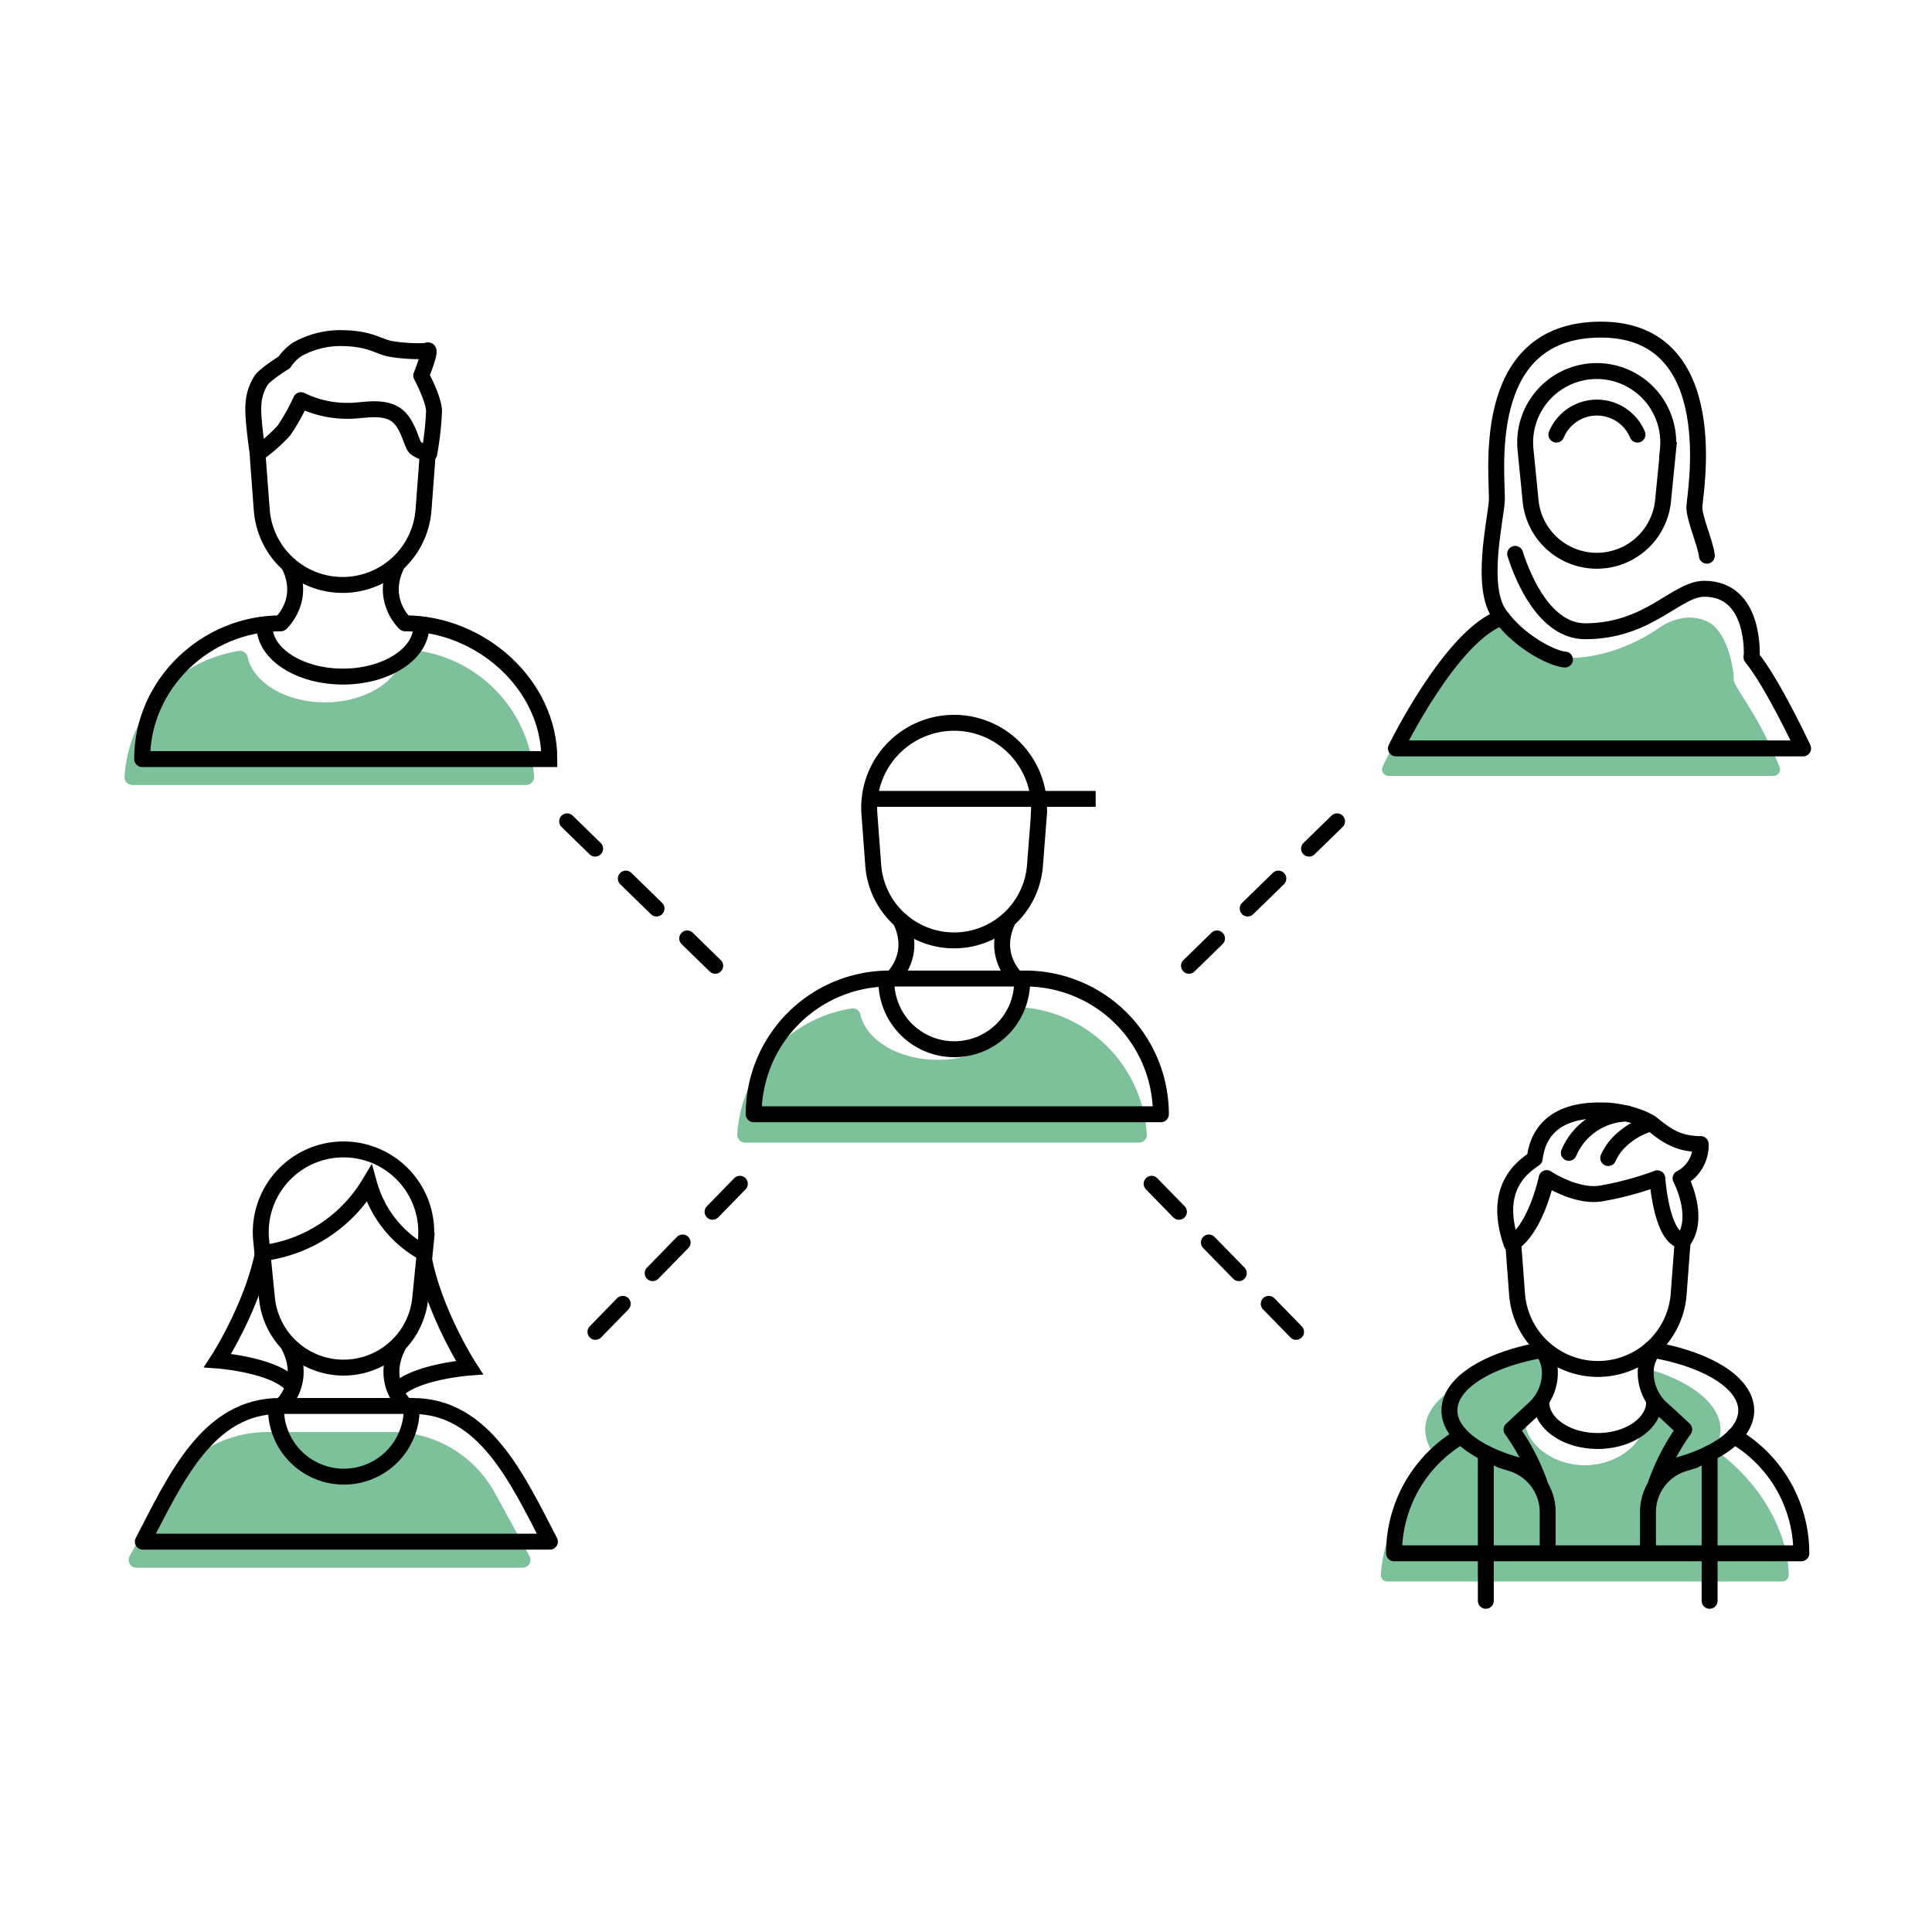 <svg data-animation="climate-targets-01" width="364" height="364" viewBox="0 0 364 364" xmlns="http://www.w3.org/2000/svg" >
    <path fill="none" d="M0 0h364v364H0z"/>
    <g class="icon">
      <g class="person0">
        <path d="M214.61 215.27h-74.24a1.48 1.48 0 0 1-1.46-1.58A25.57 25.57 0 0 1 160.45 190a1.44 1.44 0 0 1 1.65 1.15c1.09 4.83 7.2 8.53 14.6 8.53s13.64-3.79 14.62-8.7a1.43 1.43 0 0 1 1.48-1.19 25.55 25.55 0 0 1 23.26 23.87 1.47 1.47 0 0 1-1.45 1.61Z" fill="#7cc199"/>
        <path d="M167 184.89a12.79 12.79 0 0 0 12.79 12.79 12.79 12.79 0 0 0 12.79-12.79M168.07 184.36s5.06-4.53 1.33-11.46m22.11 11.46s-5.06-4.53-1.33-11.46" fill="none" stroke="#000" stroke-width="3"/>
        <path d="M195.75 153.34 195 163a15.28 15.28 0 0 1-30.48 0l-.72-9.69a16 16 0 1 1 31.92 0ZM163.81 150.52h42.62" fill="none" stroke="#000" stroke-width="3"/>
        <path d="M142 209.93h0a25.57 25.57 0 0 1 25.57-25.57h25.58a25.57 25.57 0 0 1 25.57 25.57H142Z" fill="none" stroke="#000" stroke-linecap="round" stroke-linejoin="round" stroke-width="3"/>
      </g>
      <g class="outerPersons">
        <g class="person1">
          <path d="M334.15 146.19h-72.53a1.23 1.23 0 0 1-1.12-1.75c1.94-4.13 7.23-14.54 13.5-19.69 2.69-2.22 4.05-5.49 8.93-8.4.55-.33 4.07 3.11 4.48 3.6a10.92 10.92 0 0 0 8.53 4c7.78-.09 14.31-4 16.79-5.74a10.21 10.21 0 0 1 3.32-1.52 7.86 7.86 0 0 1 6.21.73c3.43 2.37 4.42 8.85 4.39 10.7 0 .84 2.77 4.58 4.89 8.5 1.61 3 3 6 3.75 7.89a1.24 1.24 0 0 1-1.14 1.68Z" fill="#7cc199"/>
          <path d="M282.93 116.35C273.4 119.66 263 141 263 141h76.72S334 128.74 330 123.84" fill="none" stroke="#000" stroke-linecap="round" stroke-linejoin="round" stroke-width="3"/>
          <path d="m314.28 84.76-.93 9.35a12.54 12.54 0 0 1-25 0l-.93-9.35a13.48 13.48 0 1 1 26.82 0Z" fill="none" stroke="#000" stroke-width="3"/>
          <path d="M293.23 81.88a8.28 8.28 0 0 1 15.28 0" fill="none" stroke="#000" stroke-linecap="round" stroke-width="3"/>
          <g class="Kopftuch" fill="none" stroke="#000" stroke-linecap="round" stroke-width="3">
            <path d="M321.58 104.7c-.24-2.32-2.39-7-2.35-9.21s5.94-33.39-17.62-33.39S282.34 90.46 282 94.51s-3.13 16 .46 21.18 10.07 8.45 12.39 8.57"/>
            <path d="M285.46 104.35c1.62 5.09 5.79 14.58 13.2 14.58 12 0 17.13-8 22.45-8 9.73 0 8.92 12.73 8.92 12.73"/>
          </g>
        </g>
        <g class="person2">
          <path d="M337 296.69a1.21 1.21 0 0 1-1.23 1.27h-74.38a1.21 1.21 0 0 1-1.23-1.27 28.2 28.2 0 0 1 4-12.69 35.2 35.2 0 0 1 7.3-8.72 39 39 0 0 1 3.67-2.8 37.36 37.36 0 0 1 12.2-5.34v.47a1.37 1.37 0 0 0 0 .29c.22 4.17 5.19 8.18 11.26 8.18 5.33 0 9.79-3.07 11-6.64a5.81 5.81 0 0 0 .31-1.83v-.47c.32.08 2.57-3.07 2.87-3 1.15.3 1.88 3.27 3 3.66 3.21 1.19 4.64 3.39 7.3 5.33.34.23.66.46 1 .72 6.86 5.25 11.54 12.62 12.75 20.27a24.61 24.61 0 0 1 .18 2.57Z" fill="#7cc199"/>
          <path d="M324.15 269.37a7 7 0 0 1-1.17 3.79 11.11 11.11 0 0 1-2.15 2.49 25.17 25.17 0 0 1-8.71 4.6 4.11 4.11 0 0 1-.56.19 51.69 51.69 0 0 1-15.23 2.16 58.8 58.8 0 0 1-6.32-.34 45.4 45.4 0 0 1-10.67-2.41 23 23 0 0 1-7.89-4.57 6 6 0 0 1-.5-.51 7.86 7.86 0 0 1-2.44-5.4c0-4.72 5.19-8.87 13-11.21 2.68-.81 5.66-2.19 8.86-2.51a11.32 11.32 0 0 1 1 3.77 9.15 9.15 0 0 1-2.67 7.19l-1.39 1.29c.22 4.17 5.19 8.18 11.26 8.18 5.33 0 9.79-3.07 11-6.64a5.81 5.81 0 0 0 .31-1.83v-.47c.32.08.62.15.93.25 1.14.29 2.26.65 3.36 1l-2-1.82a9.15 9.15 0 0 1-2.67-7.19 6.23 6.23 0 0 1 .35-1.63c8.52 2.3 14.3 6.64 14.3 11.62Z" fill="#7cc199"/>
          <path d="M262.65 292.65a25.53 25.53 0 0 1 12.66-22.07M326.73 270.58a25.54 25.54 0 0 1 12.65 22.07M262.66 292.65h76.72" fill="none" stroke="#000" stroke-linecap="round" stroke-width="3"/>
          <path d="M311 254.25c10.53 1.75 18 6.23 18 11.49 0 4.14-4.65 7.8-11.77 10a9.58 9.58 0 0 0-6.74 9.16v6.6M291.08 254.25c-10.54 1.75-18 6.23-18 11.49 0 4.14 4.65 7.8 11.77 10a9.6 9.6 0 0 1 6.74 9.16v6.6" fill="none" stroke="#000" stroke-linecap="round" stroke-width="3"/>
          <path d="M317 233.21a2.48 2.48 0 0 1 0 .47 3 3 0 0 1 0 .42l-.73 9.69a15.2 15.2 0 0 1-5.27 10.45 14.4 14.4 0 0 1-2.29 1.62 15.27 15.27 0 0 1-16.83-1 9.08 9.08 0 0 1-.77-.62 15.21 15.21 0 0 1-5.29-10.45l-.72-9.62v-.06a2.4 2.4 0 0 1 0-.37" fill="none" stroke="#000" stroke-width="3"/>
          <path fill="none" stroke="#000" stroke-linecap="round" stroke-width="3" d="M322.1 273.8v27.8M279.94 301.6v-27.8"/>
          <path d="M290.64 254.24v.07c.13.23.24.44.34.63a7.68 7.68 0 0 1 1 3 9.15 9.15 0 0 1-2.67 7.19l-1.39 1.29-3.14 2.92a41.38 41.38 0 0 1 5.31 10.15M312 279.47c.06-.19.14-.36.2-.53a41.2 41.2 0 0 1 5.12-9.62l-2.56-2.39-2-1.82a9.15 9.15 0 0 1-2.67-7.19 6.23 6.23 0 0 1 .35-1.63 16.65 16.65 0 0 1 .94-2v-.07" fill="none" stroke="#000" stroke-linecap="round" stroke-linejoin="round" stroke-width="3"/>
          <path d="M311.65 264.17c0 4-4.76 7.32-10.63 7.32s-10.63-3.28-10.63-7.32M284.79 234.35c4.62-2.81 6.61-12.39 6.61-12.39s5.33 3.57 10.07 2.93a59.89 59.89 0 0 0 10.78-2.89s.78 11.62 4.92 11.75c3.25-4.61-.54-11.75-.54-11.75a7 7 0 0 0 3.79-6.45c-4.5 0-6.75-1.89-9-3.66s-6.87-2.66-9.12-2.67-12-.51-13.15 9.07c-1.89 1.37-8.15 5.2-4.36 16.06Z" fill="none" stroke="#000" stroke-linecap="round" stroke-linejoin="round" stroke-width="3"/>
          <path d="M295.58 217.2a12.18 12.18 0 0 1 11-7.4M303 218.18c1.34-3.08 4.51-5.49 8.08-6.56" fill="none" stroke="#000" stroke-linecap="round" stroke-linejoin="round" stroke-width="3"/>
        </g>
        <g class="person3">
          <path d="M73.91 269.81H50.33a22 22 0 0 0-19.27 11.37l-6.64 12a1.47 1.47 0 0 0 1.29 2.18h72.76a1.47 1.47 0 0 0 1.29-2.18l-6.55-11.95a22 22 0 0 0-19.3-11.42Z" fill="#7cc199"/>
          <path d="M26.91 290.46h0c6.23-12 12.3-25.57 25.83-25.57h25c13.46 0 19.68 13.62 25.87 25.57h-76.7Z" fill="none" stroke="#000" stroke-linecap="round" stroke-linejoin="round" stroke-width="3"/>
          <path d="M52 265.42a12.79 12.79 0 0 0 12.79 12.79 12.79 12.79 0 0 0 12.78-12.79M53 264.89s5.07-4.53 1.34-11.46m22.11 11.46s-5.06-4.53-1.34-11.46" fill="none" stroke="#000" stroke-width="3"/>
          <path d="m80.25 233.82-1.08 10.81a14.51 14.51 0 0 1-28.87 0l-1.08-10.81a15.59 15.59 0 1 1 31 0Z" fill="none" stroke="#000" stroke-width="3"/>
          <path d="M49.55 236.08a27.37 27.37 0 0 0 20-13.05 21.29 21.29 0 0 0 10.39 13.05M49.55 236.08C47.42 246.47 41 256.33 41 256.33s10.92.8 14.12 4.79M79.92 237.41c2.13 10.39 8.52 20.25 8.52 20.25s-10.92.8-14.11 4.8" fill="none" stroke="#000" stroke-width="3"/>
        </g>
        <g class="person4">
          <path d="M99.16 147.9H24.93a1.48 1.48 0 0 1-1.46-1.59A25.57 25.57 0 0 1 45 122.64a1.46 1.46 0 0 1 1.65 1.15c1.08 4.84 7.2 8.54 14.59 8.54s13.65-3.8 14.63-8.7a1.42 1.42 0 0 1 1.48-1.2 25.57 25.57 0 0 1 23.26 23.88 1.48 1.48 0 0 1-1.45 1.59Z" fill="#7cc199"/>
          <path d="M52.89 117.44c-14.13 0-26.11 11.45-26.11 25.57h0M76.33 117.44c14.12 0 27.17 11.45 27.17 25.57H26.78" fill="none" stroke="#000" stroke-linecap="round" stroke-width="3"/>
          <path d="M49.84 118c0 5.23 6.61 9.47 14.77 9.47 8.15 0 14.76-4.24 14.76-9.47M52.89 117.44S58 112.91 54.22 106m22.11 11.46S71.27 112.91 75 106" fill="none" stroke="#000" stroke-width="3"/>
          <path d="M48.59 85.41v1l.73 9.69a15.28 15.28 0 0 0 30.47 0l.73-9.69v-1" fill="none" stroke="#000" stroke-width="3"/>
          <path d="M56.7 75.39a39.22 39.22 0 0 1-3.22 5.74 31.29 31.29 0 0 1-4.93 4.33s-1-6.86-.81-9a9.25 9.25 0 0 1 1.51-4.88c.91-1.21 4.33-3.32 4.33-3.32A8.56 8.56 0 0 1 56 65.82a16.64 16.64 0 0 1 8.72-2.11c4.77.1 6.38 1.41 8.4 1.91s6.64.71 7.45.4-1.21 4.74-1.21 4.74 2.32 4.32 2.42 6.64a58.31 58.31 0 0 1-.91 8.06 5.88 5.88 0 0 1-2.62-1.11c-.8-.81-1.41-5-4-6.44s-6-.51-8.45-.51a19.75 19.75 0 0 1-9.1-2.01Z" fill="none" stroke="#000" stroke-linejoin="round" stroke-width="3"/>
        </g>
  
        <mask id="klimaziele-01-dottedline-mask">
          <polyline class="lineMask" points="224 182 229.3 176.8 235.1 171.2 243.7 162.7 246.6 159.9 251.9 154.7" style="fill:none;stroke:#fff;stroke-linecap:round;stroke-miterlimit:10;stroke-width:5px"/>
          <polyline class="lineMask" points="217 223 222.1 228.3 227.8 234.1 236.2 242.8 239 245.7 244.2 250.9" style="fill:none;stroke:#fff;stroke-linecap:round;stroke-miterlimit:10;stroke-width:5px"/>
          <polyline class="lineMask" points="139.4 223 134.3 228.3 131.4 231.2 123 239.9 117.3 245.7 112.2 250.9" style="fill:none;stroke:#fff;stroke-linecap:round;stroke-miterlimit:10;stroke-width:5px"/>
          <polyline class="lineMask" points="134.7 182 129.5 176.8 126.6 174 117.9 165.5 112.1 159.9 106.8 154.7" style="fill:none;stroke:#fff;stroke-linecap:round;stroke-miterlimit:10;stroke-width:5px"/>
        </mask>
        <g mask="url(#klimaziele-01-dottedline-mask)">
          <g class="line1" fill="none" stroke="#000" stroke-linecap="round" stroke-miterlimit="10" stroke-width="3">
            <path d="m224.01 181.96 5.28-5.15"/>
            <path stroke-dasharray="8.076,8.076" d="m235.07 171.17 8.67-8.46"/>
            <path d="m246.63 159.89 5.28-5.15"/>
          </g>
          <g class="line2" fill="none" stroke="#000" stroke-linecap="round" stroke-miterlimit="10" stroke-width="3">
            <path d="m216.97 223.03 5.15 5.28"/>
            <path stroke-dasharray="8.076,8.076" d="m227.76 234.09 8.46 8.67"/>
            <path d="m239.04 245.65 5.15 5.28"/>
          </g>
          <g class="line3" fill="none" stroke="#000" stroke-linecap="round" stroke-miterlimit="10" stroke-width="3">
            <path d="m112.18 250.93 5.15-5.28"/>
            <path stroke-dasharray="8.076,8.076" d="m122.97 239.87 8.46-8.67"/>
            <path d="m134.25 228.31 5.15-5.28"/>
          </g>
          <g class="line4" fill="none" stroke="#000" stroke-linecap="round" stroke-miterlimit="10" stroke-width="3">
            <path d="m106.85 154.74 5.28 5.15"/>
            <path stroke-dasharray="8.076,8.076" d="m117.91 165.53 8.67 8.46"/>
            <path d="m129.47 176.81 5.28 5.15"/>
          </g>
        </g>
      </g>
    </g>
  </svg>